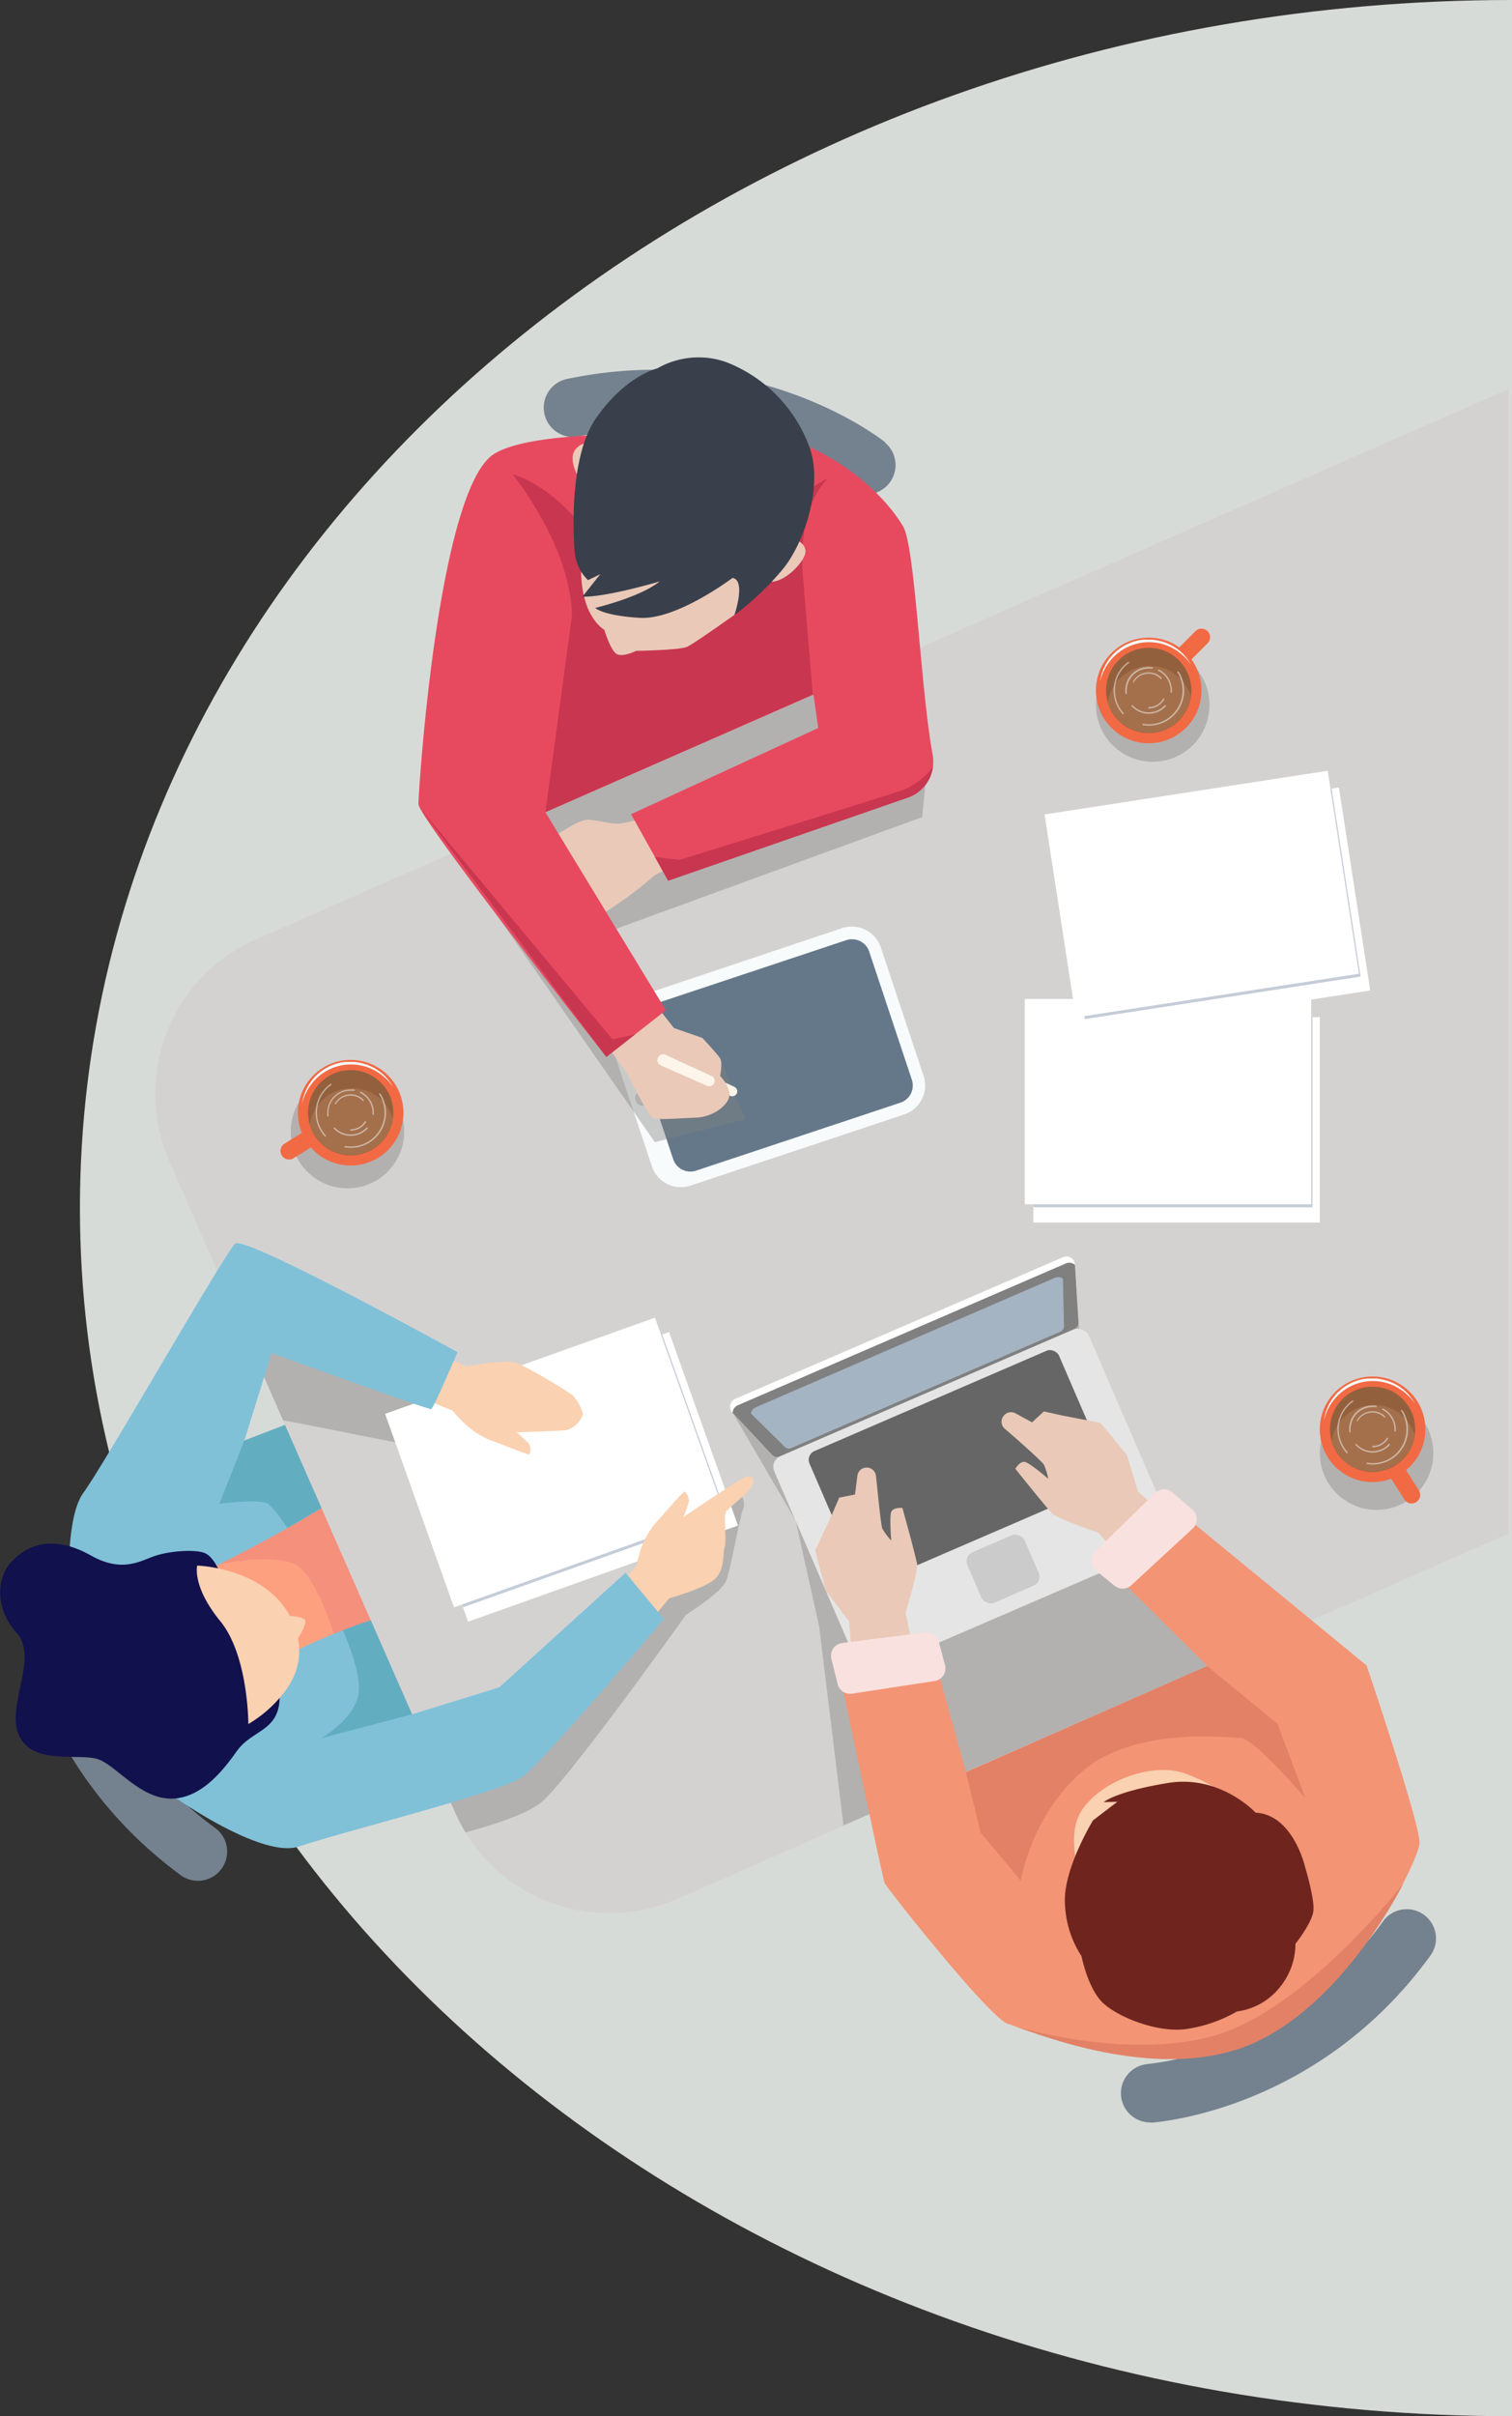 <svg xmlns="http://www.w3.org/2000/svg" width="236.85" height="378.33" viewBox="0 0 236.85 378.33"><rect x="0" y="0" width="236.85" height="378.33" fill="#333333" stroke="none"/><title>about</title><g id="OBJECTS"><path d="M241,380C117.1,380,16.67,295.31,16.67,190.83S117.1,1.67,241,1.67" transform="translate(-4.15 -1.67)" style="fill:#d7dbd7"/><path d="M240.46,31.81" transform="translate(-4.15 -1.67)" style="fill:#d7dbd7"/><path d="M240.67,356.86" transform="translate(-4.15 -1.67)" style="fill:#f1f1f1"/><path d="M184.2,334a4.58,4.58,0,0,1-.29-9.14,46.39,46.39,0,0,0,12.8-3.38,55.21,55.21,0,0,0,24-18.84,4.58,4.58,0,1,1,7.39,5.4c-17.61,24.07-42.5,25.89-43.55,26Z" transform="translate(-4.15 -1.67)" style="fill:#74818e"/><path d="M6.65,251.54a4.58,4.58,0,0,1,9.14-.29A46.39,46.39,0,0,0,19.17,264,55.21,55.21,0,0,0,38,288a4.58,4.58,0,0,1-5.4,7.39c-24.07-17.61-25.89-42.5-26-43.55C6.66,251.73,6.65,251.64,6.65,251.54Z" transform="translate(-4.15 -1.67)" style="fill:#74818e"/><path d="M142.92,71.09a4.58,4.58,0,0,1-5.9,7A46.39,46.39,0,0,0,125.25,72a55.21,55.21,0,0,0-30.41-2A4.58,4.58,0,0,1,93,61c29.2-6.1,48.9,9.21,49.73,9.86Z" transform="translate(-4.15 -1.67)" style="fill:#74818e"/><polygon points="25.87 246.05 52.23 232.23 62.15 258.35 36.03 267.56 25.87 246.05" style="fill:#fda080"/><path d="M38.5,246.58s8.29-1.71,11.82,0,6.54,12.2,6.54,12.2L74.25,260,58.52,230.46l-16.3,7.72Z" transform="translate(-4.15 -1.67)" style="fill:#f4907c"/><path d="M44.26,148.74a26.42,26.42,0,0,0-13.57,34.82L75.43,285.45A26.42,26.42,0,0,0,110.25,299l130.2-57.18V62.58Z" transform="translate(-4.15 -1.67)" style="fill:#d4d2d1"/><circle cx="215.64" cy="227.53" r="8.89" style="fill:gray;opacity:0.4"/><circle cx="180.57" cy="110.39" r="8.89" style="fill:gray;opacity:0.4"/><circle cx="54.43" cy="177.18" r="8.89" style="fill:gray;opacity:0.4"/><g style="opacity:0.4"><path d="M119.91,235.42l-8.48,8.67L75.84,275l-5.56-1.28,5.16,11.75a26.63,26.63,0,0,0,1.63,3.12c4.22-1.14,9.49-2.83,11.77-4.63,4.1-3.24,22.78-29.46,22.78-29.46s5.53-3.43,6.27-5.29,2.12-10,2.69-11.3A2.38,2.38,0,0,0,119.91,235.42Z" transform="translate(-4.15 -1.67)" style="fill:gray"/><path d="M87.69,230.66c1.91-.19,3.33-2.86,3.33-2.86l3-1.33.38-3-5-2.09-27.81-8-17.28-3.76-.88,2.92,5.05,11.5,29,5.72S85.79,230.84,87.69,230.66Z" transform="translate(-4.15 -1.67)" style="fill:gray"/></g><path d="M173.1,208.78l1.94,18,10.24,16.58,15.62,15.87-64.62,28.26-3.81-31.14-3.69-16.59-10.26-17.57,53.64-23.34a2.92,2.92,0,0,1,.41,1.16C172.59,200.53,173.1,208.78,173.1,208.78Z" transform="translate(-4.15 -1.67)" style="fill:gray;opacity:0.4"/><rect x="129.8" y="218.23" width="53.67" height="36.65" rx="1.82" ry="1.82" transform="translate(-85.12 79.85) rotate(-23.36)" style="fill:#e5e5e5"/><rect x="133.15" y="220.07" width="42.58" height="22.79" rx="1.48" ry="1.48" transform="translate(-83.28 78.56) rotate(-23.36)" style="fill:#666"/><rect x="156.4" y="243.02" width="9.77" height="8.61" rx="1.53" ry="1.53" transform="translate(-89.01 82.57) rotate(-23.36)" style="fill:#cbcbcb"/><path d="M170.66,198.53,145,209.61,119.33,220.7a1.35,1.35,0,0,0-.45,2.16l6.24,6.65a1,1,0,0,0,1.11.23l23.14-10,23.14-10a1,1,0,0,0,.59-1l-.56-9.1A1.35,1.35,0,0,0,170.66,198.53Z" transform="translate(-4.15 -1.67)" style="fill:#fff"/><path d="M173.1,208.78l-.56-9.06a1.35,1.35,0,0,0-1.45-.21L145.42,210.6l-25.66,11.09a1.35,1.35,0,0,0-.85,1.2l6.21,6.62a1,1,0,0,0,1.11.23l23.14-10,23.14-10A1,1,0,0,0,173.1,208.78Z" transform="translate(-4.15 -1.67)" style="fill:gray"/><path d="M170.82,209.35l-.17-7.47a1.25,1.25,0,0,0-1.29-.12L146,211.87,122.59,222a1.25,1.25,0,0,0-.8,1l5.32,5.25a.9.9,0,0,0,1,.15l21.08-9.11,21.08-9.11A.9.9,0,0,0,170.82,209.35Z" transform="translate(-4.15 -1.67)" style="fill:#a5b4c2"/><path d="M148.08,264.14l-2.08-10s2-6.35,1.81-7.56-2.3-8.79-2.3-8.79-1.45-.15-1.75.62,0,4.48,0,4.48a10.12,10.12,0,0,1-1.39-1.86c-.23-.53-.73-5.74-1-8.24a1.46,1.46,0,0,0-1.46-1.33h0a1.46,1.46,0,0,0-1.45,1.28l-.38,2.94-2.47.49-1.16,2.7-2.6,5.55,1.63,6.27,3.66,4.84.77,8.61Z" transform="translate(-4.15 -1.67)" style="fill:#eac9b8"/><path d="M183.06,249.2l-6.89-7.55s-6.3-2.13-7.19-3-5.78-7-5.78-7,.72-1.26,1.53-1.06,3.63,2.63,3.63,2.63a10.12,10.12,0,0,0-.69-2.22c-.29-.5-4.22-4-6.11-5.6a1.46,1.46,0,0,1-.22-2h0a1.46,1.46,0,0,1,1.88-.43l2.6,1.41,1.85-1.71,2.87.64,6,1.15,4.12,5,1.78,5.8L189,241Z" transform="translate(-4.15 -1.67)" style="fill:#eac9b8"/><rect x="70.8" y="216.82" width="44.87" height="32.16" transform="translate(-76.89 43.12) rotate(-19.6)" style="fill:#fff"/><rect x="70.44" y="217.08" width="43.72" height="29.77" transform="translate(-76.63 42.75) rotate(-19.6)" style="fill:#c4ccd7"/><rect x="68.59" y="214.58" width="44.87" height="32.16" transform="translate(-76.27 42.24) rotate(-19.6)" style="fill:#fff"/><path d="M72,213.43l5.28,2.22s6-1.27,8-.51a78,78,0,0,1,8.59,5,7,7,0,0,1,1.6,3,3.88,3.88,0,0,1-2.66,2.48c-1.38.13-7.74.32-7.74.32A23.85,23.85,0,0,1,87,227.73a2,2,0,0,1,.11,1.65c-.22.19-5.12-1.91-6.52-2.35a13.84,13.84,0,0,1-3.88-2.67C76.3,224,75,222.52,75,222.52l-5.82-2.36Z" transform="translate(-4.15 -1.67)" style="fill:#fad1b1"/><path d="M105.3,256.33l3.68-4.4s5.95-1.64,7.37-3.23,1-4.11,1.32-4.8-.17-5.14.14-5.46c1.1-1.17,2.64-2.31,3.55-3.31,1.6-1.76.46-2.56-.35-2.23-1.29.52-9.8,6.3-9.8,6.3a23.82,23.82,0,0,0,.86-2.45c.06-.46-.38-1.45-.66-1.52s-3.68,4-4.72,5.08a13.84,13.84,0,0,0-2.23,4.15c-.16.51-.64,2.4-.64,2.4l-4.1,4.76Z" transform="translate(-4.15 -1.67)" style="fill:#fad1b1"/><rect x="102.75" y="152.78" width="42.89" height="28.77" rx="3.81" ry="3.81" transform="translate(-50.6 46.12) rotate(-18.41)" style="fill:#647889"/><path d="M145.78,176.17l-33.46,11.14a4.79,4.79,0,0,1-6.05-3l-6.68-20.06a4.79,4.79,0,0,1,3-6.05L136.07,147a4.79,4.79,0,0,1,6.05,3l6.68,20.06A4.79,4.79,0,0,1,145.78,176.17Zm-41.06-16.65a2.84,2.84,0,0,0-1.8,3.59l6.68,20.06a2.84,2.84,0,0,0,3.59,1.8l32-10.64a2.84,2.84,0,0,0,1.8-3.59l-6.68-20.06a2.84,2.84,0,0,0-3.59-1.8Z" transform="translate(-4.15 -1.67)" style="fill:#f8fbfc"/><circle cx="104.82" cy="173.61" r="1.19" transform="translate(-53.62 40.33) rotate(-18.41)" style="fill:#d4d2d1"/><polygon points="71.01 133.5 102.58 178.84 116.81 175.25 112.8 165.72 104.58 163.4 94.92 146.01 144.46 127.94 145.22 120.08 138.7 103.78 71.01 133.5" style="fill:gray;opacity:0.4"/><path d="M119.2,171.85l-6.54-3a.77.77,0,0,0-.94.24l-.07.09a.77.77,0,0,0,.3,1.17l6.6,2.91a.77.77,0,0,0,.63-1.41Z" transform="translate(-4.15 -1.67)" style="fill:#fdf5ea"/><path d="M105.14,129.6a16.84,16.84,0,0,1-3.73,1c-1.8.23-4.09-.76-5.62-.52S90.46,133,90.46,133L89,136.6l-.89,5.85,6.55,2.67s1.68.75,4.42-.71a62.24,62.24,0,0,0,7.66-5.71L110,137Z" transform="translate(-4.15 -1.67)" style="fill:#eac9b8"/><path d="M109.72,162.64l4.46,1.55s2.34,2.5,2.77,3.19,0,2.76,0,2.76,1.55,1.55,1.47,3-2.42,3.45-5.35,3.54-6,.43-6.73,0-4-7-4-7l-4.66-6.43,9.06-4.4Z" transform="translate(-4.15 -1.67)" style="fill:#eac9b8"/><path d="M15.23,255.39s-1.45-15.27,2-20,22.21-37.71,23.79-39,34.8,17,34.8,17-3.73,8.74-4.12,8.91-25-8.78-25-8.78l-4.29,13.76,6.37-2.46,5.72,13s-6.78,4.26-18.29,9.94A99.09,99.09,0,0,1,15.23,255.39Z" transform="translate(-4.15 -1.67)" style="fill:#80c1d8"/><path d="M28,280.34c-.15.4,16.53,12.67,23,10.45s31.51-8.43,34.92-10.86,22.22-24.75,22.22-24.75l-6-7.26L82.37,265.87,68.7,270.1l-6.46-14.71S34.51,263.76,28,280.34Z" transform="translate(-4.15 -1.67)" style="fill:#80c1d8"/><path d="M135.09,260.93l14.79-2,5.58,20.2,37.81-16.6-13.11-13,9-10.95,29.06,23.86s8.52,25.13,8.29,27.9-10.31,23.88-25.61,31-36-2.09-38.78-2.74-19.1-21.39-19.4-22.08S135.09,260.93,135.09,260.93Z" transform="translate(-4.15 -1.67)" style="fill:#f39475"/><path d="M150.25,119.84c-1.88-10-2.74-32.51-4.61-35.7-2.45-4.17-8.11-10-17.05-13.51,0,0-38.21-3.3-47,2.09S69.69,125.42,69.7,127.58s29.43,39.59,29.43,39.59l9.33-7.32-18.88-31,42-18.42.75,5.23L103,129.16l5.81,10.39,37.51-13A5.93,5.93,0,0,0,150.25,119.84Z" transform="translate(-4.15 -1.67)" style="fill:#e74a5f"/><polygon points="99.47 161.98 95.93 162.73 65.78 126.52 94.98 165.5 99.47 161.98" style="fill:#c9364f"/><path d="M150.3,121.74a11.14,11.14,0,0,1-4.55,3.57c-2.76,1-35.18,11-35.18,11l-3.84-.46,2.08,3.73,37.51-13A5.93,5.93,0,0,0,150.3,121.74Z" transform="translate(-4.15 -1.67)" style="fill:#c9364f"/><path d="M89.59,128.83l6-44.42s17.29-1.78,22.12,0,12,5,12,5l1.77,21Z" transform="translate(-4.15 -1.67)" style="fill:#c9364f"/><path d="M84.42,75.9s9.14,11.19,9.33,22.18,3.76,6.42,3.76,6.42L95.61,84.42S90.9,77.94,84.42,75.9Z" transform="translate(-4.15 -1.67)" style="fill:#c9364f"/><path d="M130.16,94.06s-2-11.8,3.7-17.52A18.19,18.19,0,0,0,124.46,88C122.3,96.24,130.16,94.06,130.16,94.06Z" transform="translate(-4.15 -1.67)" style="fill:#c9364f"/><path d="M122.11,85.72c.3-.11-.23,8.05-.23,8.05l-2.68,4.17s-6.23,4.45-7.39,5-8,.64-8,.64-2,1-3,.53-2-3.83-2-3.83-3.76-2-3.63-9.82,10-11.19,10-11.19Z" transform="translate(-4.15 -1.67)" style="fill:#eac9b8"/><path d="M97.89,71.26s-2.31-.94-3.63.82.91,5,.91,5Z" transform="translate(-4.15 -1.67)" style="fill:#eac9b8"/><path d="M128.6,86.1s1.71.48,1.73,1.93-3.31,5-5.62,4.71S128.6,86.1,128.6,86.1Z" transform="translate(-4.15 -1.67)" style="fill:#eac9b8"/><path d="M94.17,88s-1.3-14.09,3.3-20.78,9.63-7.86,9.63-7.86a13,13,0,0,1,10.78-1A22.57,22.57,0,0,1,131.06,72c1.93,5.89-.85,14.42-4.11,18.57a44,44,0,0,1-7.75,7.39s1.86-5.46-.31-5.8c0,0-8.72,6.61-14.55,6.25s-6.94-1.55-6.94-1.55,7.11-1.7,10.08-4.15c0,0-8.31,2.48-12.09,2.39l2.8-3.53-1.93.94A7,7,0,0,1,94.17,88Z" transform="translate(-4.15 -1.67)" style="fill:#393f4b"/><path d="M47.74,265.35s.78,3.14-.62,5.35-4.07,2.65-5.85,5.13S36,283.19,31.11,283.3s-8.59-5-11.45-6.12-10.17,1-12.46-3.62,3.11-12.27-.44-16.21-3-8.67-1-10.93c3.29-3.68,7.63-4,12.65-1.18s7.88.73,10.17,0,6.16-1,7.63-.4S38.64,248,38.64,248Z" transform="translate(-4.15 -1.67)" style="fill:#11114e"/><path d="M48.79,224.77l-6.37,2.46-3.91,9.91s6.2-.86,7.63,0a16.69,16.69,0,0,1,3,3.79c3.47-2,5.36-3.14,5.36-3.14Z" transform="translate(-4.15 -1.67)" style="fill:#63adc1"/><path d="M62.23,255.39s-1.71.52-4.37,1.54c1.16,2.66,2.85,7.16,2.47,9.85-.57,4-5.83,7.05-5.83,7.05L68.7,270.1Z" transform="translate(-4.15 -1.67)" style="fill:#63adc1"/><path d="M173.5,296.13s-2.53-6.87.05-10.91c3-4.71,11.24-7.79,16.46-5.78,7.65,2.95,7.12,5.42,7.12,5.42Z" transform="translate(-4.15 -1.67)" style="fill:#fad1b1"/><path d="M200.84,285.5s-5.53-6-13.75-4.65-10.05,3-10.05,3l2.14-.06-3.82,2.92s-4.52,7.39-4.4,12.65a16.16,16.16,0,0,0,2.61,8.62s1,5.14,3.4,7.35,8.28,4.55,12.7,4.09a22.45,22.45,0,0,0,8.26-2.8,10.22,10.22,0,0,0,6.55-3.6,10.8,10.8,0,0,0,2.6-7s2.67-3.31,2.82-5.26-1.35-6.89-1.35-6.89S206.67,285.79,200.84,285.5Z" transform="translate(-4.15 -1.67)" style="fill:#6f251e"/><path d="M155.46,279.17l2.3,9.45,6.29,7.51s1.72-10.53,9.91-17.32,22.5-5.07,24.59-5,10.1,9.46,10.1,9.46l-4.39-11.68-11-9.05Z" transform="translate(-4.15 -1.67)" style="fill:#e28166"/><path d="M224,296.59s-15.49,19.92-29.78,23.86c-12.52,3.46-27.73-.51-31.3-1.55,4.7,1.56,23.72,9.16,38,2.5C211.77,316.34,220,304.18,224,296.59Z" transform="translate(-4.15 -1.67)" style="fill:#e28166"/><path d="M115.64,170.16l-7.27-3.34a.86.86,0,0,0-1,.26l-.07.1a.86.86,0,0,0,.34,1.3l7.34,3.24a.86.86,0,0,0,.7-1.56Z" transform="translate(-4.15 -1.67)" style="fill:#fdf5ea"/><rect x="161.87" y="159.27" width="44.87" height="32.16" style="fill:#fff"/><rect x="161.87" y="159.27" width="43.72" height="29.77" style="fill:#c4ccd7"/><rect x="160.53" y="156.41" width="44.87" height="32.16" style="fill:#fff"/><rect x="171.73" y="128.21" width="44.87" height="32.16" transform="translate(-23.88 29.62) rotate(-8.77)" style="fill:#fff"/><rect x="171.55" y="128.31" width="43.72" height="29.77" transform="translate(-23.72 29.5) rotate(-8.77)" style="fill:#c4ccd7"/><rect x="169.97" y="125.59" width="44.87" height="32.16" transform="translate(-23.5 29.32) rotate(-8.77)" style="fill:#fff"/><path d="M48.29,182.59a1.34,1.34,0,0,0,1.85.43l4.65-2.89-1.42-2.28-4.65,2.89A1.34,1.34,0,0,0,48.29,182.59Z" transform="translate(-4.15 -1.67)" style="fill:#f16a44"/><circle cx="54.93" cy="174.23" r="8.27" style="fill:#f16a44"/><path d="M51.46,174.53a7.54,7.54,0,0,1,.67-2.25,7.63,7.63,0,0,1,1.35-2,7.82,7.82,0,0,1,4.15-2.25l.6-.08c.2,0,.4,0,.6,0h.6c.2,0,.4,0,.6.05a7.62,7.62,0,0,1,4.25,2,7.62,7.62,0,0,1,1.43,1.86,8.18,8.18,0,0,0-3.53-2.9,7.8,7.8,0,0,0-8.47,1.58A8.26,8.26,0,0,0,51.46,174.53Z" transform="translate(-4.15 -1.67)" style="fill:#f8fbfc"/><circle cx="54.93" cy="174.23" r="6.68" style="fill:#93603d"/><path d="M52.68,177.79a6.68,6.68,0,0,0,13-1,6.68,6.68,0,0,0-13,1Z" transform="translate(-4.15 -1.67)" style="fill:#a4704c"/><g style="opacity:0.5"><path d="M63.74,172.94a.11.11,0,1,0-.18.11,5.3,5.3,0,0,1-4.48,8.14,5.37,5.37,0,0,1-.84-.07.11.11,0,1,0,0,.21,5.58,5.58,0,0,0,.87.07,5.51,5.51,0,0,0,4.66-8.46Z" transform="translate(-4.15 -1.67)" style="fill:#f8fbfc"/><path d="M56,171.59a.11.11,0,1,0-.12-.17,5.51,5.51,0,0,0-.87,8.16.11.11,0,1,0,.16-.14,5.3,5.3,0,0,1,.83-7.85Z" transform="translate(-4.15 -1.67)" style="fill:#f8fbfc"/><path d="M59.08,172.47a3.46,3.46,0,0,1,.51,0,.11.11,0,1,0,0-.21,3.68,3.68,0,0,0-.54,0,3.64,3.64,0,0,0-3.64,3.64,3.68,3.68,0,0,0,0,.53.11.11,0,0,0,.1.09h0a.11.11,0,0,0,.09-.12,3.47,3.47,0,0,1,0-.5A3.43,3.43,0,0,1,59.08,172.47Z" transform="translate(-4.15 -1.67)" style="fill:#f8fbfc"/><path d="M61.74,178.37a.11.11,0,1,0-.16-.15,3.42,3.42,0,0,1-5,0,.11.11,0,0,0-.16.14,3.64,3.64,0,0,0,5.34,0Z" transform="translate(-4.15 -1.67)" style="fill:#f8fbfc"/><path d="M60.63,172.84a3.41,3.41,0,0,1,1.87,3.05q0,.13,0,.26a.11.11,0,0,0,.1.11h0a.11.11,0,0,0,.11-.1q0-.14,0-.28a3.62,3.62,0,0,0-2-3.24.11.11,0,1,0-.1.19Z" transform="translate(-4.15 -1.67)" style="fill:#f8fbfc"/><path d="M59.08,178.71a2.8,2.8,0,0,0,2.42-1.37.11.11,0,0,0-.18-.11,2.59,2.59,0,0,1-2.23,1.26.11.11,0,0,0,0,.21Z" transform="translate(-4.15 -1.67)" style="fill:#f8fbfc"/><path d="M60.93,174a.11.11,0,1,0,.15-.15,2.8,2.8,0,0,0-2-.83,2.83,2.83,0,0,0-2.44,1.4.11.11,0,0,0,0,.15h.05a.11.11,0,0,0,.09-.05,2.62,2.62,0,0,1,2.25-1.29A2.59,2.59,0,0,1,60.93,174Z" transform="translate(-4.15 -1.67)" style="fill:#f8fbfc"/></g><path d="M193.31,100.5a1.34,1.34,0,0,0-1.9,0l-3.87,3.87,1.9,1.9,3.87-3.87A1.34,1.34,0,0,0,193.31,100.5Z" transform="translate(-4.15 -1.67)" style="fill:#f16a44"/><circle cx="179.94" cy="108.11" r="8.27" style="fill:#f16a44"/><path d="M176.46,108.41a7.54,7.54,0,0,1,.67-2.25,7.63,7.63,0,0,1,1.35-2,7.82,7.82,0,0,1,4.15-2.25l.6-.08c.2,0,.4,0,.6,0h.6c.2,0,.4,0,.6.05a7.62,7.62,0,0,1,4.25,2,7.63,7.63,0,0,1,1.43,1.86,8.18,8.18,0,0,0-3.53-2.9,7.8,7.8,0,0,0-8.47,1.58A8.26,8.26,0,0,0,176.46,108.41Z" transform="translate(-4.15 -1.67)" style="fill:#f8fbfc"/><circle cx="179.94" cy="108.11" r="6.68" style="fill:#93603d"/><path d="M177.68,111.68a6.68,6.68,0,0,0,13-1,6.68,6.68,0,0,0-13,1Z" transform="translate(-4.15 -1.67)" style="fill:#a4704c"/><g style="opacity:0.5"><path d="M188.75,106.83a.11.11,0,0,0-.18.11,5.3,5.3,0,0,1-4.48,8.14,5.37,5.37,0,0,1-.84-.07.11.11,0,1,0,0,.21,5.58,5.58,0,0,0,.88.07,5.51,5.51,0,0,0,4.66-8.46Z" transform="translate(-4.15 -1.67)" style="fill:#f8fbfc"/><path d="M181,105.48a.11.11,0,0,0-.12-.17,5.51,5.51,0,0,0-.87,8.16.11.11,0,0,0,.16-.14,5.3,5.3,0,0,1,.83-7.85Z" transform="translate(-4.15 -1.67)" style="fill:#f8fbfc"/><path d="M184.09,106.36a3.46,3.46,0,0,1,.51,0,.11.11,0,1,0,0-.21,3.64,3.64,0,0,0-4.14,4.12.11.11,0,0,0,.11.09h0a.11.11,0,0,0,.09-.12,3.49,3.49,0,0,1,0-.5A3.43,3.43,0,0,1,184.09,106.36Z" transform="translate(-4.15 -1.67)" style="fill:#f8fbfc"/><path d="M186.75,112.26a.11.11,0,1,0-.16-.14,3.42,3.42,0,0,1-5,0,.11.11,0,1,0-.16.14,3.64,3.64,0,0,0,5.34,0Z" transform="translate(-4.15 -1.67)" style="fill:#f8fbfc"/><path d="M185.64,106.73a3.41,3.41,0,0,1,1.87,3.05q0,.13,0,.26a.11.11,0,0,0,.1.11h0a.11.11,0,0,0,.11-.1q0-.14,0-.28a3.62,3.62,0,0,0-2-3.24.11.11,0,1,0-.1.19Z" transform="translate(-4.15 -1.67)" style="fill:#f8fbfc"/><path d="M184.09,112.6a2.8,2.8,0,0,0,2.42-1.37.11.11,0,1,0-.18-.11,2.59,2.59,0,0,1-2.24,1.26.11.11,0,0,0,0,.21Z" transform="translate(-4.15 -1.67)" style="fill:#f8fbfc"/><path d="M185.93,107.93a.11.11,0,1,0,.15-.15,2.8,2.8,0,0,0-2-.83,2.83,2.83,0,0,0-2.44,1.4.11.11,0,0,0,0,.15h.05a.11.11,0,0,0,.09-.05,2.62,2.62,0,0,1,2.25-1.29A2.59,2.59,0,0,1,185.93,107.93Z" transform="translate(-4.15 -1.67)" style="fill:#f8fbfc"/></g><path d="M226,236.87a1.34,1.34,0,0,0,.41-1.85l-2.93-4.62-2.27,1.44,2.93,4.62A1.34,1.34,0,0,0,226,236.87Z" transform="translate(-4.15 -1.67)" style="fill:#f16a44"/><circle cx="215.01" cy="223.8" r="8.27" style="fill:#f16a44"/><path d="M211.53,224.1a7.55,7.55,0,0,1,.67-2.25,7.63,7.63,0,0,1,1.35-2,7.82,7.82,0,0,1,4.15-2.25l.6-.08c.2,0,.4,0,.6,0h.6c.2,0,.4,0,.6.05a7.62,7.62,0,0,1,4.25,2,7.63,7.63,0,0,1,1.43,1.86,8.18,8.18,0,0,0-3.53-2.9,7.8,7.8,0,0,0-8.47,1.58A8.26,8.26,0,0,0,211.53,224.1Z" transform="translate(-4.15 -1.67)" style="fill:#f8fbfc"/><circle cx="215.01" cy="223.8" r="6.68" style="fill:#93603d"/><path d="M212.75,227.37a6.68,6.68,0,0,0,13-1,6.68,6.68,0,0,0-13,1Z" transform="translate(-4.15 -1.67)" style="fill:#a4704c"/><g style="opacity:0.5"><path d="M223.82,222.52a.11.11,0,1,0-.18.11,5.3,5.3,0,0,1-4.48,8.14,5.37,5.37,0,0,1-.84-.07.11.11,0,1,0,0,.21,5.58,5.58,0,0,0,.88.07,5.51,5.51,0,0,0,4.66-8.46Z" transform="translate(-4.15 -1.67)" style="fill:#f8fbfc"/><path d="M216.06,221.17a.11.11,0,1,0-.12-.17,5.51,5.51,0,0,0-.87,8.16.11.11,0,1,0,.16-.14,5.3,5.3,0,0,1,.83-7.85Z" transform="translate(-4.15 -1.67)" style="fill:#f8fbfc"/><path d="M219.16,222a3.46,3.46,0,0,1,.51,0,.11.11,0,1,0,0-.21,3.64,3.64,0,0,0-4.14,4.12.11.11,0,0,0,.1.09h0a.11.11,0,0,0,.09-.12,3.47,3.47,0,0,1,0-.5A3.43,3.43,0,0,1,219.16,222Z" transform="translate(-4.15 -1.67)" style="fill:#f8fbfc"/><path d="M221.82,227.95a.11.11,0,1,0-.16-.14,3.42,3.42,0,0,1-5,0,.11.11,0,1,0-.16.14,3.64,3.64,0,0,0,5.34,0Z" transform="translate(-4.15 -1.67)" style="fill:#f8fbfc"/><path d="M220.71,222.42a3.41,3.41,0,0,1,1.87,3.05q0,.13,0,.26a.11.11,0,0,0,.1.11h0a.11.11,0,0,0,.11-.1q0-.14,0-.28a3.62,3.62,0,0,0-2-3.24.11.11,0,0,0-.1.19Z" transform="translate(-4.15 -1.67)" style="fill:#f8fbfc"/><path d="M219.16,228.29a2.8,2.8,0,0,0,2.42-1.37.11.11,0,0,0-.18-.11,2.59,2.59,0,0,1-2.24,1.26.11.11,0,0,0,0,.21Z" transform="translate(-4.15 -1.67)" style="fill:#f8fbfc"/><path d="M221,223.62a.11.11,0,0,0,.15-.15,2.8,2.8,0,0,0-2-.83,2.83,2.83,0,0,0-2.44,1.4.11.11,0,0,0,0,.15h.05a.11.11,0,0,0,.09-.05,2.62,2.62,0,0,1,2.25-1.29A2.59,2.59,0,0,1,221,223.62Z" transform="translate(-4.15 -1.67)" style="fill:#f8fbfc"/></g><path d="M51.94,255.39c-.19-.45-1.3-.63-2.38-.69-4.11-7.62-14.52-7.89-14.52-7.89s-.83,3.26,3.6,8.68,4.41,16.13,4.41,16.13a19.63,19.63,0,0,0,4.69-3.85c2-2.17,3.91-5.36,3.09-9.57C51.5,257.12,52.15,255.87,51.94,255.39Z" transform="translate(-4.15 -1.67)" style="fill:#fad1b1"/><path d="M152.2,262.46l-1-3.75a2,2,0,0,0-2.16-1.43l-13,1.66a2,2,0,0,0-1.67,2.43l1,4a2,2,0,0,0,2.22,1.5l13.06-2A2,2,0,0,0,152.2,262.46Z" transform="translate(-4.15 -1.67)" style="fill:#f9e1df"/><path d="M175.78,247.56l3,2.43a2,2,0,0,0,2.59-.1L191,241a2,2,0,0,0-.06-2.95l-3.15-2.71a2,2,0,0,0-2.67.08l-9.44,9.22A2,2,0,0,0,175.78,247.56Z" transform="translate(-4.15 -1.67)" style="fill:#f9e1df"/></g></svg>
